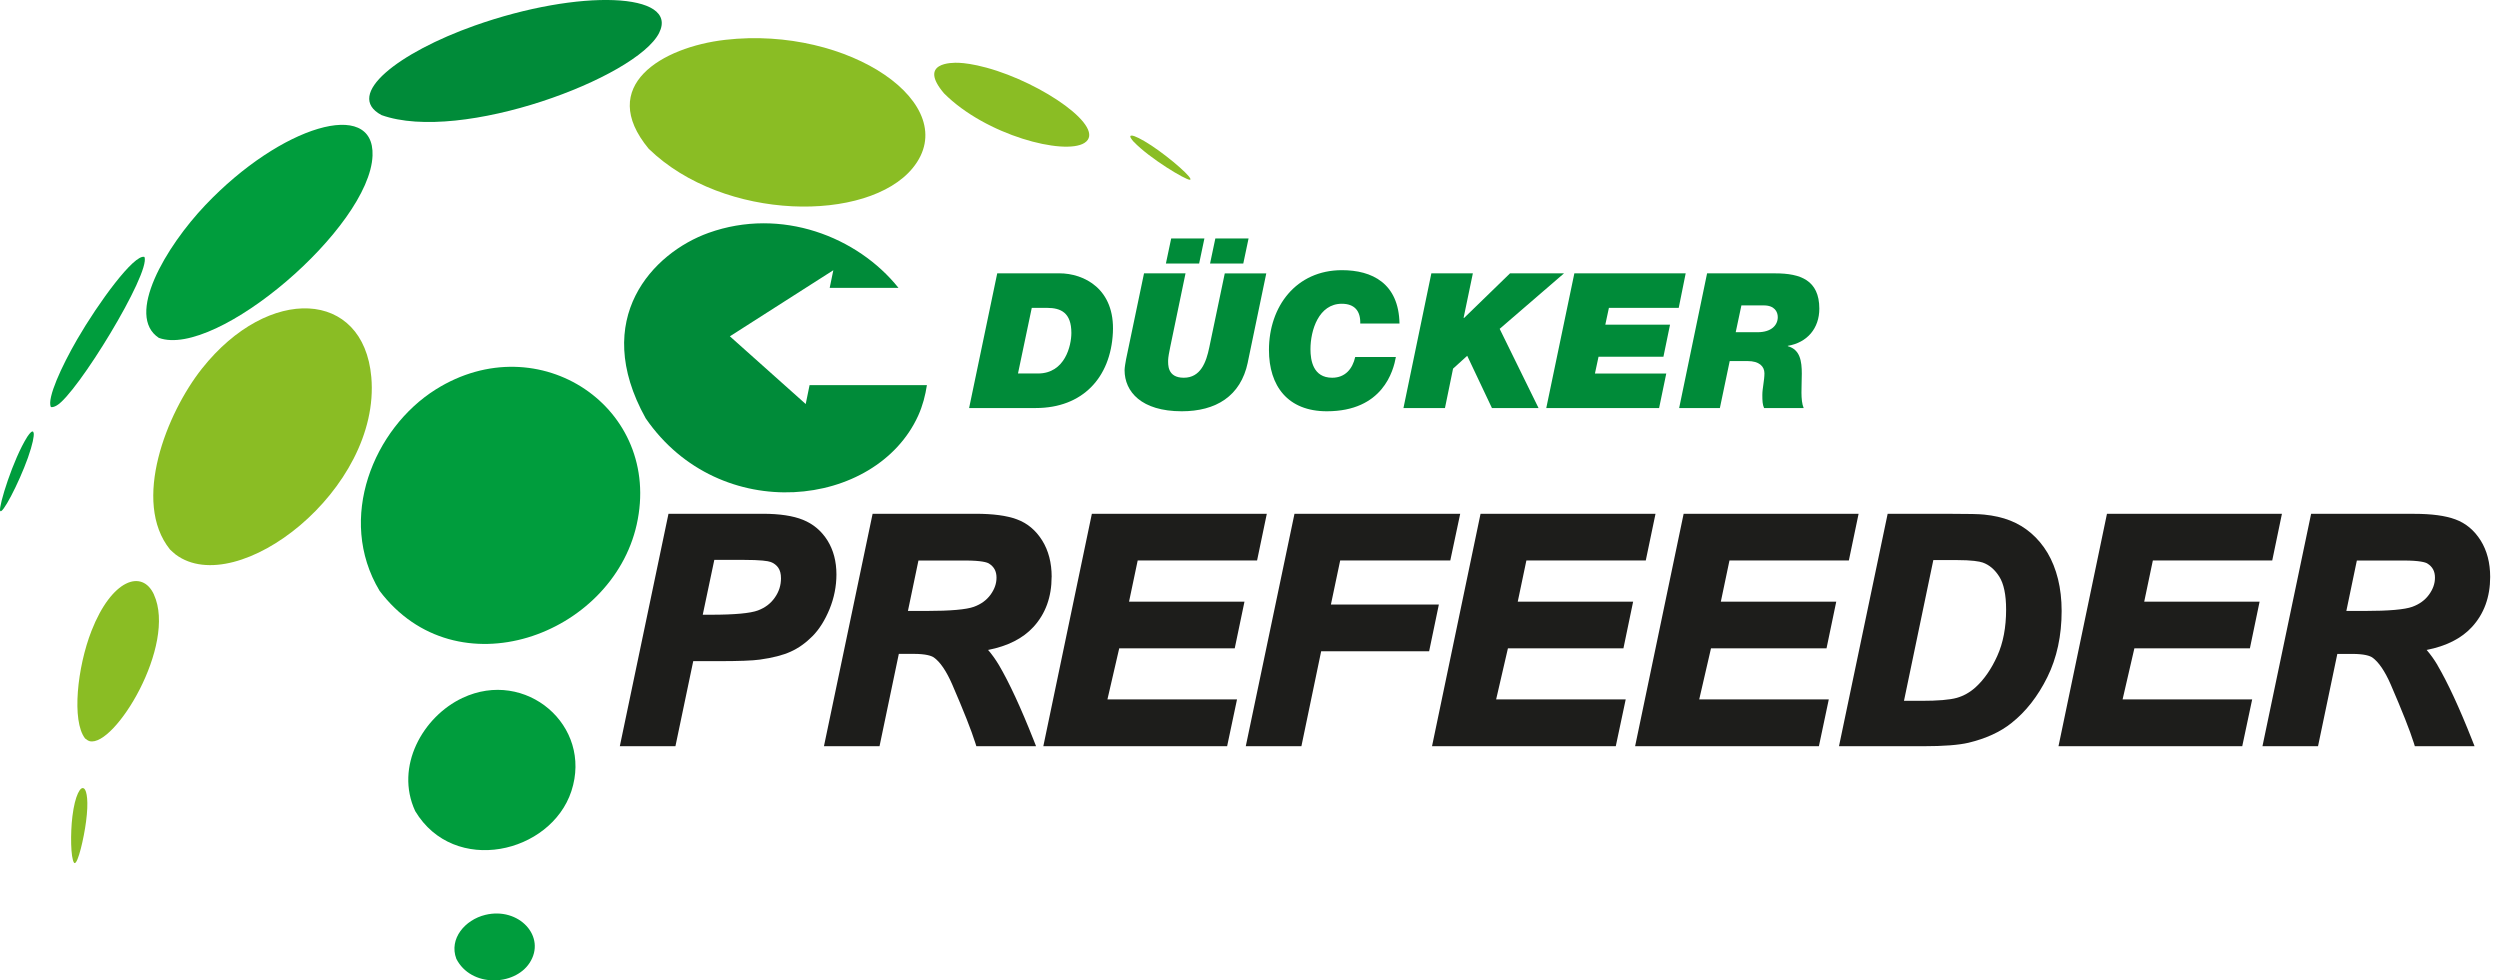 <?xml version="1.0" encoding="UTF-8"?> <svg xmlns="http://www.w3.org/2000/svg" width="204" height="80" viewBox="0 0 204 80" fill="none"><g id="Laag_1" clip-path="url(#clip0_14_274)"><g id="Group"><path id="Vector" d="M84.189 25.122H85.437C86.578 25.122 87.424 25.523 87.424 27.168C87.424 28.186 86.915 30.477 84.698 30.477H83.068L84.193 25.118L84.189 25.122ZM79.079 33.296H84.516C88.334 33.296 90.626 30.819 90.811 27.153C90.997 23.566 88.453 22.303 86.44 22.303H81.374L79.079 33.296Z" fill="#008B39"></path><path id="Vector_2" d="M95.569 19.458H98.28L97.85 21.504H95.138L95.569 19.458ZM99.172 19.458H101.883L101.452 21.504H98.741L99.172 19.458ZM101.82 29.575C101.237 32.345 99.201 33.56 96.431 33.56C93.136 33.56 91.766 31.959 91.766 30.206C91.766 29.991 91.844 29.56 91.889 29.311L93.352 22.306H96.739L95.491 28.312C95.413 28.65 95.32 29.207 95.32 29.374C95.32 29.716 95.228 30.823 96.598 30.823C97.968 30.823 98.429 29.56 98.678 28.345L99.941 22.31H103.328L101.816 29.578L101.82 29.575Z" fill="#008B39"></path><path id="Vector_3" d="M113.905 29.125C113.705 30.251 112.843 33.56 108.271 33.56C105.085 33.56 103.547 31.499 103.547 28.557C103.547 25.003 105.764 22.046 109.504 22.046C111.952 22.046 114.139 23.109 114.199 26.403H110.997C111.027 25.374 110.533 24.787 109.489 24.787C107.61 24.787 106.934 26.942 106.934 28.498C106.934 29.404 107.15 30.823 108.706 30.823C109.768 30.823 110.37 30.098 110.585 29.129H113.909L113.905 29.125Z" fill="#008B39"></path><path id="Vector_4" d="M116.799 22.303H120.186L119.432 25.924L119.461 25.954L123.22 22.303H127.625L122.373 26.834L125.545 33.296H121.742L119.725 29.032L118.57 30.08L117.909 33.296H114.522L116.799 22.303Z" fill="#008B39"></path><path id="Vector_5" d="M128.468 22.303H137.552L136.984 25.122H131.287L130.994 26.492H136.275L135.736 29.11H130.44L130.147 30.481H135.967L135.383 33.296H126.176L128.468 22.303Z" fill="#008B39"></path><path id="Vector_6" d="M142.095 24.921H143.929C144.806 24.921 145.066 25.445 145.066 25.876C145.066 26.537 144.542 27.109 143.421 27.109H141.634L142.098 24.921H142.095ZM137.014 33.296H140.342L141.144 29.463H142.607C143.547 29.463 143.978 29.894 143.978 30.462C143.978 31.031 143.807 31.695 143.807 32.219C143.807 32.713 143.822 33.018 143.948 33.296H147.179C146.904 32.65 147.027 31.525 147.027 30.496C147.027 29.467 146.89 28.527 145.887 28.249V28.219C147.473 27.955 148.457 26.789 148.457 25.185C148.457 22.86 146.904 22.306 144.869 22.306H139.298L137.018 33.3L137.014 33.296Z" fill="#008B39"></path></g><path id="Vector_7" d="M52.932 12.137C59.075 18.106 70.83 18.165 74.474 13.716C78.704 8.546 69.274 2.091 59.183 3.25C54.028 3.84 48.68 6.994 52.932 12.137Z" fill="#8ABD24"></path><path id="Vector_8" d="M77.029 7.614C80.446 11.049 86.849 12.694 88.487 11.666C90.384 10.47 85.088 6.771 80.487 5.519C79.432 5.233 78.685 5.144 78.247 5.125C77.668 5.099 74.893 5.092 77.029 7.614Z" fill="#8ABD24"></path><path id="Vector_9" d="M92.509 11.566C93.824 12.94 96.747 14.685 97.092 14.67C97.489 14.652 95.547 12.925 93.942 11.866C93.092 11.309 92.579 11.086 92.379 11.064C92.045 11.034 92.368 11.409 92.505 11.566" fill="#8ABD24"></path><path id="Vector_10" d="M2.232 35.632C1.058 37.489 -0.104 41.278 0.007 41.668C0.13 42.121 1.53 39.454 2.28 37.348C2.674 36.23 2.782 35.588 2.752 35.358C2.696 34.968 2.37 35.435 2.232 35.632Z" fill="#009D3D"></path><path id="Vector_11" d="M31.123 9.389C37.619 11.721 51.952 6.332 53.783 2.689C55.447 -0.62 47.283 -0.943 38.726 2.091C32.557 4.279 28.033 7.733 31.127 9.389" fill="#008B39"></path><path id="Vector_12" d="M12.969 27.573C17.642 29.267 30.18 18.563 30.399 12.698C30.574 7.978 22.927 10.24 16.761 16.732C13.519 20.145 10.202 25.764 12.969 27.577" fill="#009D3D"></path><path id="Vector_13" d="M11.785 20.966C10.953 20.702 8.033 24.698 6.306 27.677C5.003 29.924 3.833 32.505 4.145 33.203C4.145 33.203 4.245 33.296 4.613 33.096C6.243 32.208 12.319 22.273 11.788 20.962" fill="#009D3D"></path><path id="Vector_14" d="M30.299 30.767C29.668 23.617 21.924 23.224 16.49 30.065C13.586 33.723 10.741 40.947 13.872 44.839C14.009 44.962 14.188 45.14 14.336 45.252C19.346 48.984 31.112 39.959 30.299 30.767Z" fill="#8ABD24"></path><path id="Vector_15" d="M12.565 48.52C11.603 46.418 9.114 47.268 7.465 51.48C6.306 54.444 5.835 58.826 6.941 60.256C7.042 60.338 7.187 60.446 7.313 60.479C9.344 60.992 14.447 52.642 12.561 48.52" fill="#8ABD24"></path><path id="Vector_16" d="M6.878 64.364C6.581 64.071 6.117 64.903 5.909 66.607C5.738 67.996 5.764 70.024 6.046 70.407L6.087 70.429C6.362 70.481 6.845 68.405 7.023 67.034C7.242 65.378 7.083 64.561 6.882 64.36" fill="#8ABD24"></path><path id="Vector_17" d="M30.968 48.204C37.244 56.531 49.92 51.859 51.952 42.815C54.091 33.292 43.978 26.488 35.554 31.781C30.496 34.96 27.443 42.314 30.968 48.201" fill="#009D3D"></path><path id="Vector_18" d="M33.879 66.184C37.055 71.48 44.955 69.649 46.626 64.553C48.379 59.205 42.893 54.518 37.731 56.955C34.514 58.474 32.197 62.544 33.879 66.184Z" fill="#009D3D"></path><path id="Vector_19" d="M37.237 78.24C38.433 80.583 41.972 80.468 43.209 78.581C44.617 76.438 42.351 73.98 39.592 74.656C37.954 75.057 36.617 76.591 37.237 78.24Z" fill="#009D3D"></path><path id="Vector_20" d="M73.315 23.488C69.98 19.32 63.759 16.88 57.824 19.001C53.278 20.628 48.16 25.994 52.687 34.132C58.737 42.934 71.487 41.478 74.923 33.92C75.298 33.092 75.506 32.26 75.636 31.428H66.061L65.746 32.969L59.558 27.443L68 22.05L67.703 23.488H73.315Z" fill="#008B39"></path><g id="Group_2"><path id="Vector_21" d="M102.578 45.734L103.372 41.924H89.096L85.136 60.888H100.134L100.94 57.073H90.366L91.328 52.906H100.754L101.549 49.096H92.13L92.836 45.734H102.578Z" fill="#1D1D1B"></path><path id="Vector_22" d="M109.359 45.734H118.344L119.153 41.924H105.63L101.656 60.888H106.195L107.807 53.144H116.617L117.411 49.33H108.602L109.359 45.734Z" fill="#1D1D1B"></path><path id="Vector_23" d="M134.295 45.734L135.09 41.924H120.813L116.854 60.888H131.848L132.657 57.073H122.084L123.046 52.906H132.472L133.263 49.096H123.848L124.553 45.734H134.295Z" fill="#1D1D1B"></path><path id="Vector_24" d="M150.867 45.734L151.662 41.924H137.385L133.426 60.888H148.423L149.229 57.073H138.656L139.617 52.906H149.044L149.838 49.096H140.42L141.125 45.734H150.867Z" fill="#1D1D1B"></path><path id="Vector_25" d="M167.079 45.114C166.708 44.494 166.258 43.955 165.746 43.514C165.229 43.068 164.65 42.719 164.022 42.474C163.402 42.228 162.689 42.069 161.905 41.991C161.508 41.946 160.635 41.928 159.246 41.928H154.032L150.061 60.891H156.951C158.607 60.891 159.811 60.798 160.628 60.609C162.05 60.267 163.231 59.725 164.137 58.997C165.311 58.072 166.295 56.81 167.068 55.246C167.84 53.682 168.23 51.87 168.23 49.857C168.23 48.921 168.13 48.045 167.933 47.25C167.736 46.451 167.447 45.734 167.079 45.114ZM163.699 49.742C163.699 51.194 163.458 52.468 162.975 53.53C162.496 54.592 161.898 55.454 161.207 56.082C160.743 56.501 160.223 56.791 159.669 56.947C159.09 57.107 158.121 57.188 156.787 57.188H155.365L157.76 45.701H159.617C160.929 45.701 161.519 45.812 161.786 45.902C162.321 46.091 162.763 46.462 163.135 47.042C163.51 47.625 163.699 48.535 163.699 49.742Z" fill="#1D1D1B"></path><path id="Vector_26" d="M185.415 45.734L186.206 41.924H171.929L167.974 60.888H182.968L183.777 57.073H173.203L174.165 52.906H183.591L184.383 49.096H174.968L175.673 45.734H185.415Z" fill="#1D1D1B"></path><path id="Vector_27" d="M198.901 54.273C198.622 53.805 198.325 53.393 198.013 53.036C199.61 52.724 200.851 52.097 201.705 51.168C202.696 50.095 203.198 48.717 203.198 47.079C203.198 45.928 202.938 44.928 202.425 44.108C201.905 43.276 201.211 42.693 200.357 42.381C199.532 42.076 198.425 41.928 196.977 41.928H188.587L184.617 60.891H189.151L190.726 53.359H191.937C192.936 53.359 193.385 53.519 193.579 53.649C194.095 54.013 194.604 54.756 195.083 55.855C196.015 58.009 196.65 59.614 196.966 60.62L197.051 60.891H201.924L201.716 60.364C200.687 57.76 199.74 55.714 198.897 54.277L198.901 54.273ZM192.319 45.738H196.126C197.467 45.738 197.924 45.89 198.069 45.98C198.492 46.24 198.693 46.611 198.693 47.138C198.693 47.621 198.533 48.074 198.206 48.524C197.876 48.977 197.43 49.3 196.843 49.515C196.23 49.738 194.93 49.853 192.973 49.853H191.462L192.319 45.738Z" fill="#1D1D1B"></path><path id="Vector_28" d="M85.816 47.075C85.816 45.924 85.556 44.925 85.044 44.104C84.524 43.272 83.829 42.689 82.975 42.377C82.15 42.072 81.047 41.924 79.595 41.924H71.205L67.235 60.888H71.77L73.344 53.356H74.555C75.554 53.356 76.004 53.515 76.197 53.645C76.713 54.006 77.222 54.752 77.701 55.851C78.633 58.006 79.268 59.61 79.584 60.617L79.669 60.888H84.542L84.334 60.36C83.305 57.757 82.358 55.71 81.515 54.273C81.233 53.805 80.94 53.393 80.628 53.036C82.225 52.724 83.465 52.097 84.319 51.168C85.311 50.095 85.812 48.717 85.812 47.079L85.816 47.075ZM74.938 45.738H78.745C80.089 45.738 80.542 45.89 80.691 45.98C81.114 46.24 81.315 46.611 81.315 47.138C81.315 47.621 81.155 48.074 80.832 48.524C80.501 48.977 80.056 49.3 79.469 49.515C78.856 49.738 77.556 49.853 75.599 49.853H74.087L74.945 45.738H74.938Z" fill="#1D1D1B"></path><path id="Vector_29" d="M65.523 42.418C64.717 42.091 63.617 41.924 62.258 41.924H54.548L50.578 60.888H55.116L56.568 53.95H58.648C60.293 53.95 61.393 53.909 62.002 53.824C63.042 53.679 63.889 53.463 64.516 53.177C65.151 52.891 65.753 52.464 66.299 51.911C66.849 51.358 67.317 50.611 67.692 49.701C68.063 48.791 68.253 47.837 68.253 46.875C68.253 45.812 68.007 44.884 67.525 44.108C67.034 43.324 66.362 42.756 65.523 42.418ZM58.288 45.686H60.654C62.106 45.686 62.663 45.779 62.871 45.853C63.15 45.954 63.354 46.11 63.506 46.325C63.655 46.54 63.729 46.83 63.729 47.183C63.729 47.762 63.566 48.279 63.227 48.761C62.889 49.248 62.436 49.59 61.846 49.812C61.229 50.043 59.944 50.162 58.024 50.162H57.344L58.288 45.686Z" fill="#1D1D1B"></path></g></g><defs><clipPath id="clip0_14_274"><rect width="203.202" height="80" fill="white"></rect></clipPath></defs></svg> 